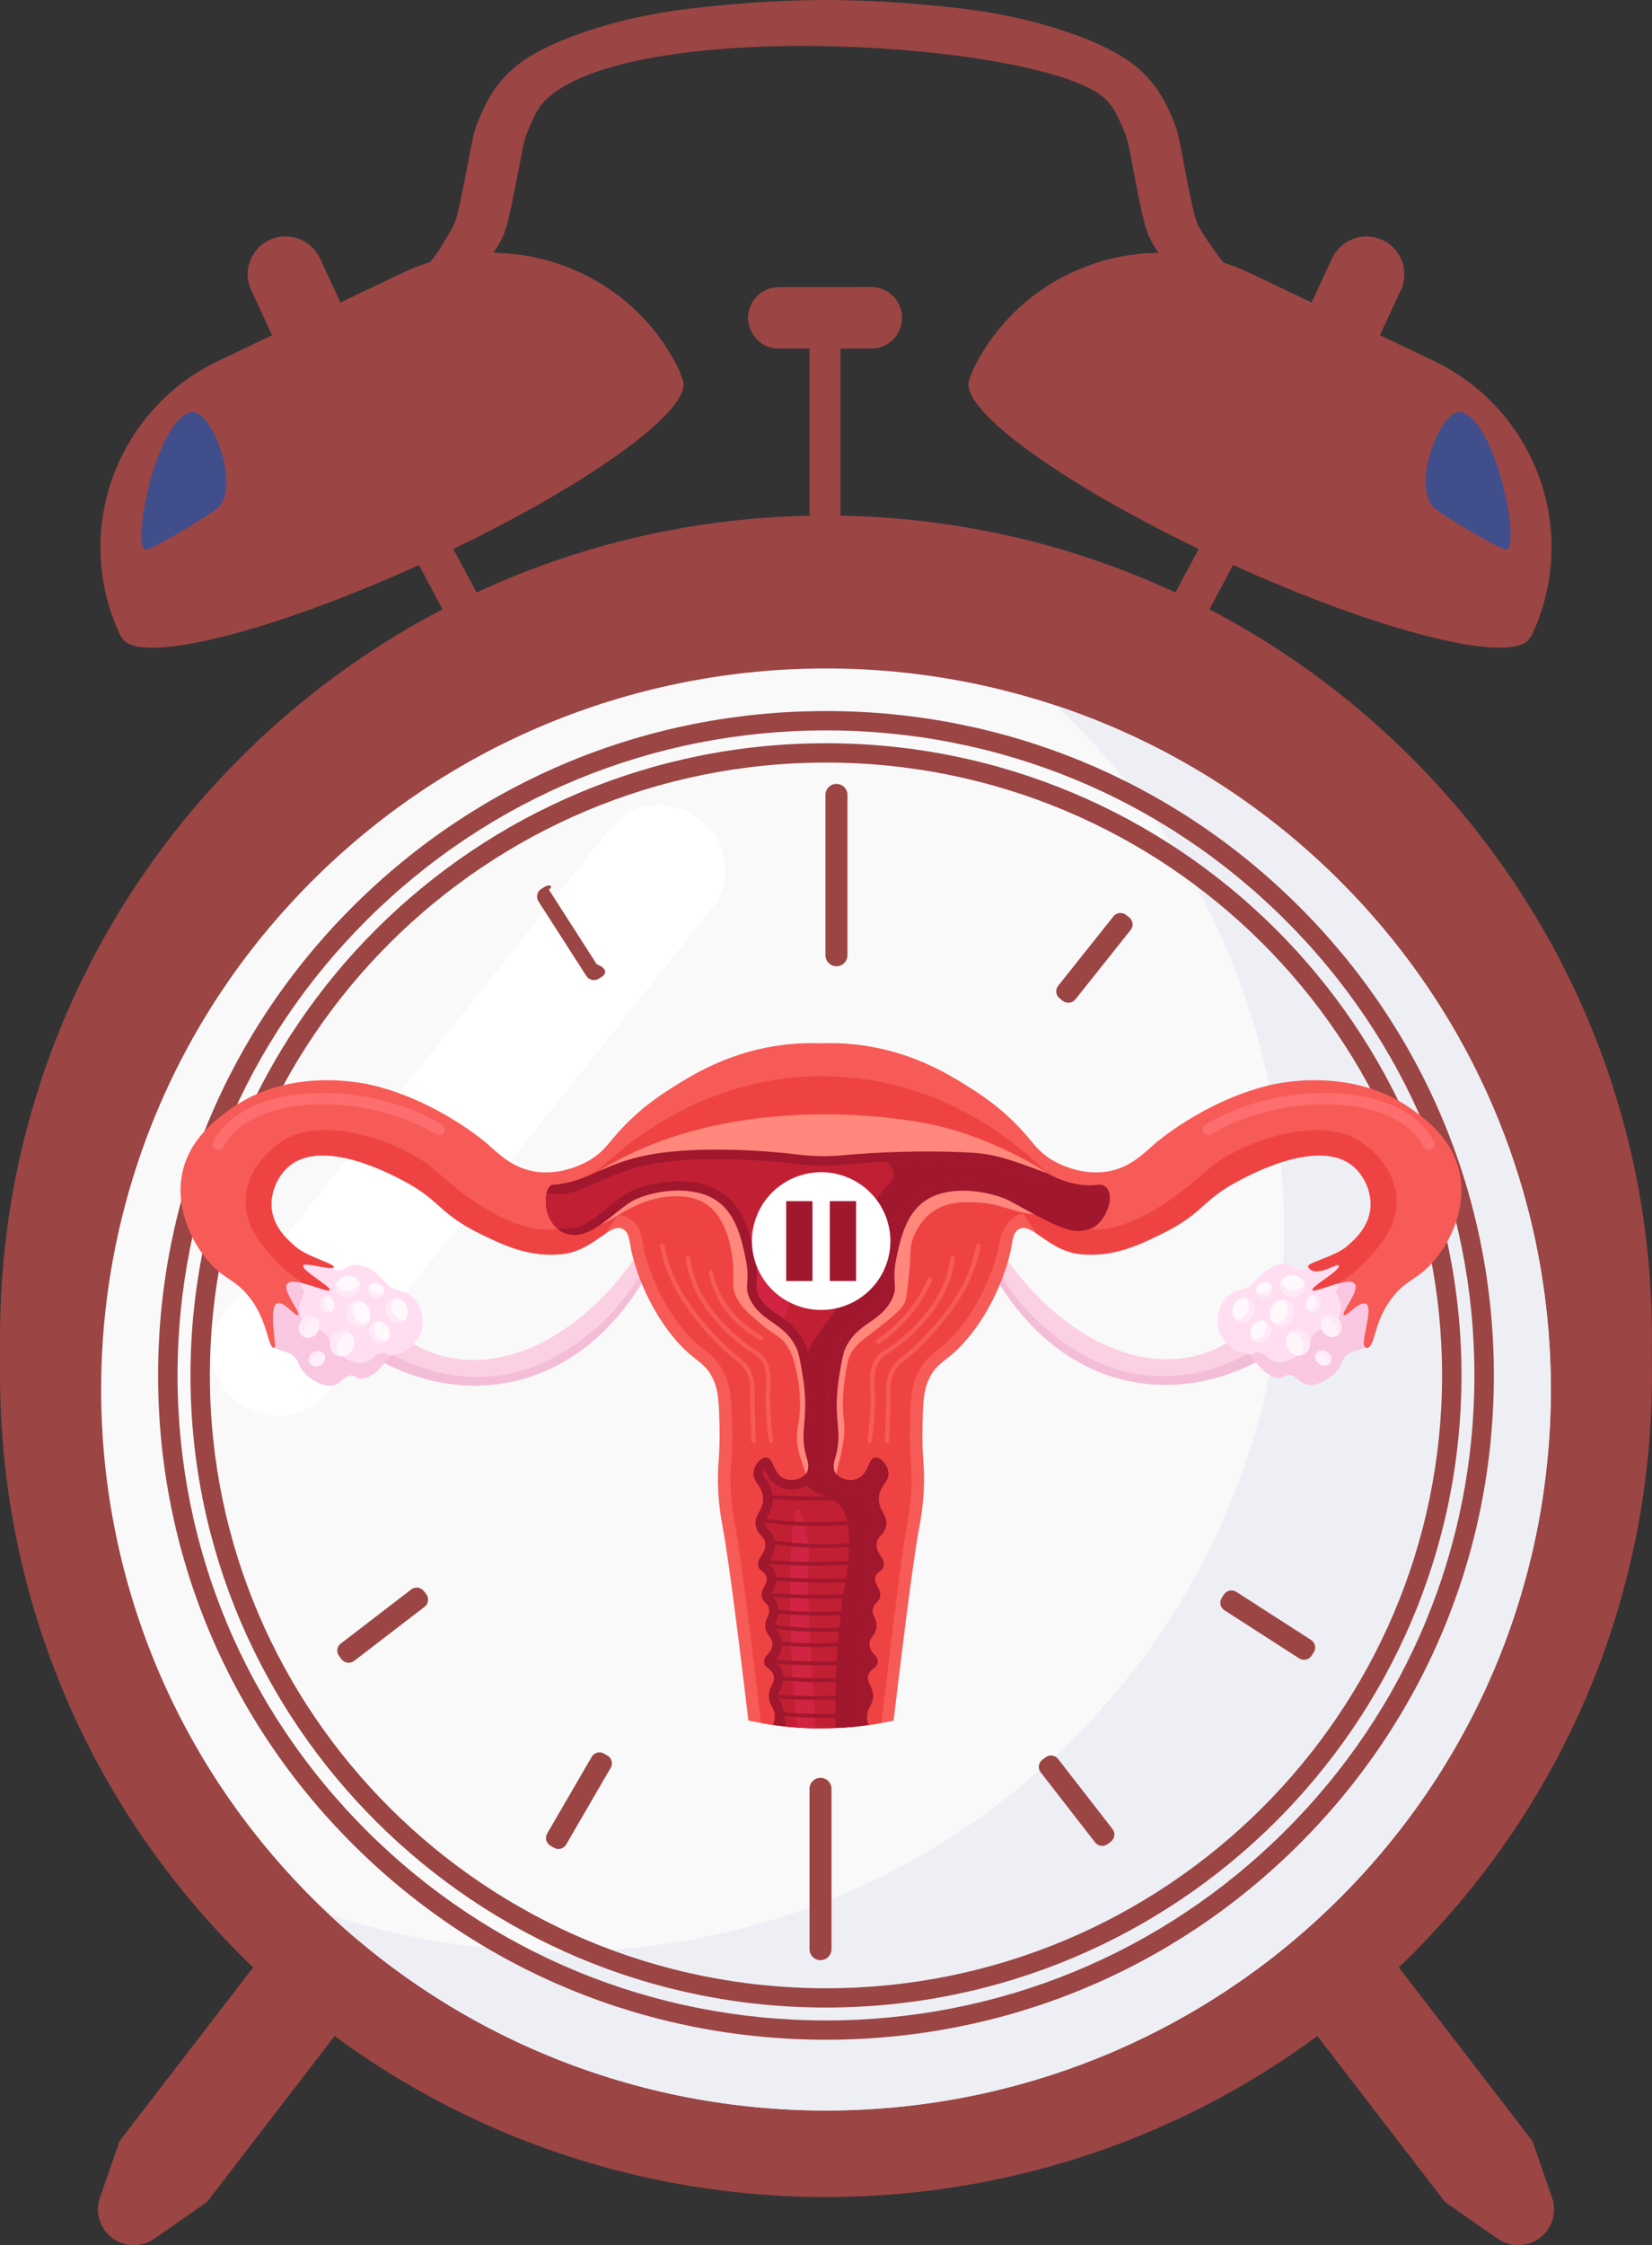 <svg width="81" height="110" viewBox="0 0 81 110" fill="none" xmlns="http://www.w3.org/2000/svg">
<rect x="0" y="0" width="81" height="110" fill="#333333" stroke="none"/>
<g clip-path="url(#clip0_815_687)">
<path d="M58.838 11.212C58.658 10.907 58.574 10.676 58.261 9.11C58.144 8.529 58.06 8.081 57.992 7.722C57.794 6.681 57.727 6.331 57.456 5.719C57.191 5.121 56.86 4.376 56.09 3.608C55.589 3.109 54.644 2.35 52.246 1.54C49.43 0.589 46.926 0.37 44.914 0.195C43.484 0.071 42.025 0.006 40.576 0C40.548 0 40.521 0 40.493 0C40.465 0 40.439 0 40.411 0C38.961 0.006 37.503 0.071 36.072 0.197C34.06 0.372 31.556 0.589 28.74 1.541C26.342 2.351 25.398 3.109 24.898 3.609C24.128 4.376 23.797 5.121 23.532 5.721C23.261 6.332 23.194 6.682 22.996 7.723C22.928 8.083 22.842 8.53 22.727 9.111C22.412 10.677 22.328 10.908 22.15 11.213C21.859 11.709 21.299 12.744 20.762 13.151L22.682 13.918C23.439 13.345 24.034 12.694 24.452 11.983C24.77 11.441 24.884 11.055 25.217 9.396C25.335 8.808 25.421 8.357 25.49 7.994C25.677 7.008 25.722 6.774 25.921 6.323C26.16 5.784 26.348 5.237 26.905 4.759C31.508 0.798 50.932 2.096 54.09 4.759C54.651 5.233 54.834 5.786 55.073 6.323C55.272 6.772 55.316 7.006 55.505 7.994C55.573 8.357 55.659 8.809 55.777 9.396C56.109 11.055 56.224 11.443 56.542 11.983C56.958 12.693 57.554 13.343 58.313 13.918L60.569 13.456C60.03 13.049 59.134 11.709 58.842 11.213L58.838 11.212Z" fill="#9B4545"/>
<path d="M64.994 17.752C65.925 18.179 67.028 17.776 67.46 16.852L68.688 14.211C69.118 13.286 68.712 12.189 67.781 11.76C66.85 11.333 65.747 11.735 65.315 12.662L64.087 15.303C63.657 16.227 64.062 17.324 64.993 17.753L64.994 17.752Z" fill="#9B4545"/>
<path d="M64.089 15.303L65.317 12.662C65.747 11.737 66.85 11.333 67.782 11.76C67.986 11.855 68.165 11.98 68.315 12.129C67.561 12.068 66.814 12.473 66.479 13.194L65.251 15.836C64.915 16.557 65.089 17.385 65.624 17.916C65.412 17.899 65.2 17.845 64.996 17.752C64.066 17.324 63.659 16.227 64.091 15.301L64.089 15.303Z" fill="#9B4545"/>
<path d="M47.544 18.581L75.071 31.194C77.505 26.149 75.364 20.097 70.288 17.677L61.298 13.391C56.223 10.972 50.134 13.1 47.7 18.145L47.544 18.581Z" fill="#9B4545"/>
<path d="M47.699 18.145C50.133 13.1 56.221 10.972 61.297 13.391L66.087 15.675C61.654 14.832 57.035 17.011 54.99 21.248L54.834 21.683L75.161 30.997C75.132 31.062 75.1 31.129 75.069 31.194L47.543 18.581L47.699 18.145Z" fill="#9B4545"/>
<path d="M47.544 18.58C46.874 20.019 52.484 24.014 60.075 27.503C67.666 30.991 74.36 32.652 75.03 31.213C75.7 29.773 70.09 25.779 62.5 22.29C54.909 18.802 48.215 17.141 47.544 18.58Z" fill="#9B4545"/>
<path d="M47.544 18.58C46.874 20.019 52.484 24.014 60.075 27.503C67.666 30.991 74.36 32.652 75.03 31.213C75.7 29.773 70.09 25.779 62.5 22.29C54.909 18.802 48.215 17.141 47.544 18.58Z" fill="#9B4545"/>
<path d="M47.544 18.58C48.214 17.141 54.909 18.802 62.499 22.29C69.959 25.72 75.507 29.637 75.058 31.137C73.817 29.507 69.708 26.86 64.539 24.485C57.963 21.463 52.161 20.024 51.58 21.271C51.256 21.966 52.627 23.351 55.044 24.965C50.167 22.256 47.033 19.677 47.544 18.58Z" fill="#9B4545"/>
<path d="M57.582 31.106C58.035 31.344 58.596 31.174 58.838 30.723L62.586 23.706C62.825 23.255 62.654 22.698 62.201 22.457C61.747 22.219 61.186 22.389 60.945 22.84L57.197 29.857C56.957 30.308 57.128 30.866 57.582 31.106Z" fill="#9B4545"/>
<path d="M57.196 29.859L60.944 22.842C61.184 22.391 61.747 22.221 62.2 22.459C62.537 22.637 62.718 22.99 62.69 23.347C62.281 23.238 61.837 23.418 61.63 23.805L57.882 30.822C57.82 30.938 57.787 31.061 57.776 31.183C57.709 31.166 57.644 31.141 57.58 31.107C57.126 30.869 56.955 30.309 57.195 29.859H57.196Z" fill="#9B4545"/>
<path d="M71.667 20.201C73.362 20.682 74.526 26.631 73.888 26.925C73.666 27.027 70.595 25.15 70.325 24.896C69.149 23.788 70.676 19.919 71.667 20.201Z" fill="#404F8B"/>
<path d="M67.033 15.284C67.242 15.394 67.503 15.315 67.615 15.107L68.247 13.926C68.357 13.718 68.278 13.458 68.069 13.346C67.86 13.236 67.598 13.315 67.486 13.523L66.855 14.705C66.744 14.912 66.824 15.172 67.033 15.284Z" fill="#9B4545"/>
<path d="M75.508 109.641C76.11 109.184 76.348 108.395 76.102 107.684L75.141 104.91L65.133 91.908L60.985 95.063L70.854 107.886L73.43 109.684C74.058 110.122 74.899 110.105 75.508 109.642V109.641Z" fill="#9B4545"/>
<path d="M65.132 91.908L65.891 92.893L63.576 94.652L73.445 107.475L75.915 109.201C75.808 109.367 75.671 109.518 75.507 109.642C74.898 110.105 74.056 110.122 73.428 109.684L70.852 107.886L60.983 95.063L65.132 91.908Z" fill="#9B4545"/>
<path d="M66.607 97.348L71.981 104.092C72.252 104.431 72.752 104.49 73.095 104.221C73.436 103.951 73.495 103.454 73.224 103.113L67.851 96.369C67.58 96.029 67.08 95.971 66.737 96.24C66.395 96.51 66.336 97.007 66.607 97.348Z" fill="#9B4545"/>
<path d="M41.211 15.715H39.692V26.234H41.211V15.715Z" fill="#9B4545"/>
<path d="M5.491 109.641C4.89 109.184 4.651 108.395 4.898 107.684L5.859 104.91L15.867 91.908L20.015 95.063L10.146 107.886L7.57 109.684C6.942 110.122 6.101 110.105 5.491 109.642V109.641Z" fill="#9B4545"/>
<path d="M15.867 91.908L15.108 92.893L17.422 94.652L7.553 107.475L5.083 109.201C5.191 109.367 5.328 109.518 5.491 109.642C6.101 110.105 6.942 110.122 7.57 109.684L10.146 107.886L20.015 95.063L15.867 91.908Z" fill="#9B4545"/>
<path d="M14.446 97.281L8.965 104.16C8.724 104.462 8.278 104.515 7.972 104.275L7.837 104.168C7.533 103.928 7.48 103.485 7.722 103.181L13.202 96.302C13.444 96 13.889 95.947 14.195 96.187L14.33 96.294C14.634 96.534 14.687 96.977 14.446 97.281Z" fill="#9B4545"/>
<path d="M16.006 17.752C15.075 18.179 13.972 17.776 13.54 16.852L12.312 14.211C11.882 13.286 12.287 12.189 13.219 11.76C14.15 11.333 15.253 11.735 15.685 12.662L16.913 15.303C17.343 16.227 16.938 17.324 16.007 17.753L16.006 17.752Z" fill="#9B4545"/>
<path d="M16.911 15.303L15.683 12.662C15.253 11.737 14.149 11.333 13.217 11.76C13.013 11.855 12.834 11.98 12.685 12.129C13.439 12.068 14.185 12.473 14.52 13.194L15.748 15.836C16.085 16.557 15.91 17.385 15.376 17.916C15.588 17.899 15.8 17.845 16.004 17.752C16.934 17.324 17.341 16.227 16.909 15.301L16.911 15.303Z" fill="#9B4545"/>
<path d="M33.456 18.581L5.929 31.194C3.495 26.149 5.636 20.097 10.712 17.677L19.702 13.391C24.777 10.972 30.866 13.1 33.3 18.145L33.456 18.581Z" fill="#9B4545"/>
<path d="M33.3 18.145C30.866 13.1 24.777 10.972 19.702 13.391L14.912 15.675C19.345 14.832 23.964 17.011 26.008 21.248L26.164 21.683L5.837 30.997C5.867 31.062 5.898 31.129 5.929 31.194L33.456 18.581L33.3 18.145Z" fill="#9B4545"/>
<path d="M20.925 27.506C28.515 24.018 34.125 20.024 33.456 18.584C32.786 17.145 26.09 18.805 18.5 22.293C10.91 25.78 5.3 29.775 5.969 31.215C6.639 32.654 13.335 30.994 20.925 27.506Z" fill="#9B4545"/>
<path d="M20.925 27.506C28.515 24.018 34.125 20.024 33.456 18.584C32.786 17.145 26.09 18.805 18.5 22.293C10.91 25.78 5.3 29.775 5.969 31.215C6.639 32.654 13.335 30.994 20.925 27.506Z" fill="#9B4545"/>
<path d="M33.456 18.58C32.786 17.141 26.091 18.802 18.5 22.29C11.041 25.72 5.493 29.637 5.942 31.137C7.182 29.507 11.292 26.86 16.461 24.485C23.037 21.463 28.838 20.024 29.42 21.271C29.744 21.966 28.372 23.351 25.955 24.965C30.833 22.256 33.967 19.677 33.456 18.58Z" fill="#9B4545"/>
<path d="M23.418 31.106C22.965 31.344 22.404 31.174 22.162 30.723L18.415 23.706C18.175 23.255 18.346 22.698 18.799 22.457C19.253 22.219 19.814 22.389 20.055 22.84L23.803 29.857C24.043 30.308 23.872 30.866 23.418 31.106Z" fill="#9B4545"/>
<path d="M23.803 29.859L20.056 22.842C19.816 22.391 19.253 22.221 18.8 22.459C18.463 22.637 18.282 22.99 18.311 23.347C18.719 23.238 19.163 23.418 19.37 23.805L23.118 30.822C23.18 30.938 23.215 31.061 23.224 31.183C23.291 31.166 23.356 31.141 23.42 31.107C23.874 30.869 24.045 30.309 23.805 29.859H23.803Z" fill="#9B4545"/>
<path d="M40.499 105.776C62.866 105.776 80.999 87.752 80.999 65.519C80.999 43.285 62.866 25.261 40.499 25.261C18.132 25.261 0 43.285 0 65.519C0 87.752 18.132 105.776 40.499 105.776Z" fill="#9B4545"/>
<path d="M69.137 95.858C84.953 80.137 84.953 54.647 69.137 38.926C53.321 23.204 27.678 23.204 11.862 38.926C-3.954 54.647 -3.954 80.137 11.862 95.858C27.678 111.58 53.321 111.58 69.137 95.858Z" fill="#9B4545"/>
<path d="M66.501 93.238C80.861 78.964 80.861 55.82 66.501 41.546C52.141 27.271 28.858 27.271 14.498 41.546C0.138 55.82 0.138 78.964 14.498 93.238C28.858 107.513 52.141 107.513 66.501 93.238Z" fill="#9B4545"/>
<path d="M65.63 93.062C79.51 79.265 79.51 56.896 65.63 43.1C51.751 29.303 29.248 29.303 15.368 43.1C1.489 56.896 1.489 79.265 15.368 93.062C29.248 106.858 51.751 106.858 65.63 93.062Z" fill="#F9F9F9"/>
<path d="M51.778 34.569C58.66 41.012 62.956 50.152 62.956 60.291C62.956 79.802 47.044 95.619 27.415 95.619C23.473 95.619 19.68 94.981 16.136 93.802C22.499 99.758 31.07 103.409 40.499 103.409C60.128 103.409 76.04 87.592 76.04 68.081C76.04 52.488 65.878 39.257 51.778 34.569Z" fill="#EDEFF4"/>
<path d="M40.499 99.941C31.752 99.941 23.529 96.555 17.344 90.407C11.159 84.259 7.752 76.084 7.752 67.39C7.752 58.695 11.159 50.521 17.344 44.373C23.529 38.225 31.752 34.839 40.499 34.839C49.246 34.839 57.469 38.225 63.654 44.373C69.839 50.521 73.246 58.695 73.246 67.39C73.246 76.084 69.839 84.259 63.654 90.407C57.469 96.555 49.246 99.941 40.499 99.941ZM40.499 35.787C32.006 35.787 24.023 39.074 18.017 45.044C12.011 51.014 8.705 58.949 8.705 67.391C8.705 75.834 12.011 83.769 18.017 89.739C24.023 95.709 32.006 98.996 40.499 98.996C48.992 98.996 56.975 95.709 62.981 89.739C68.987 83.769 72.293 75.834 72.293 67.391C72.293 58.949 68.987 51.014 62.981 45.044C56.975 39.074 48.992 35.787 40.499 35.787ZM40.499 98.364C23.317 98.364 9.339 84.469 9.339 67.39C9.339 50.31 23.317 36.416 40.499 36.416C57.681 36.416 71.659 50.31 71.659 67.39C71.659 84.469 57.681 98.364 40.499 98.364ZM40.499 37.364C23.842 37.364 10.291 50.834 10.291 67.391C10.291 83.949 23.842 97.419 40.499 97.419C57.156 97.419 70.707 83.949 70.707 67.391C70.707 50.834 57.156 37.364 40.499 37.364Z" fill="#9B4545"/>
<path d="M42.711 17.078H38.193C37.356 17.078 36.678 16.404 36.678 15.572C36.678 14.74 37.356 14.066 38.193 14.066H42.711C43.547 14.066 44.225 14.74 44.225 15.572C44.225 16.404 43.547 17.078 42.711 17.078Z" fill="#9B4545"/>
<path d="M42.711 14.066H42.02C42.295 14.339 42.465 14.716 42.465 15.132C42.465 15.964 41.787 16.638 40.95 16.638H37.123C37.397 16.91 37.776 17.078 38.193 17.078H42.711C43.547 17.078 44.225 16.404 44.225 15.572C44.225 14.74 43.547 14.066 42.711 14.066Z" fill="#9B4545"/>
<path d="M9.331 20.201C7.636 20.682 6.472 26.631 7.111 26.925C7.332 27.027 10.403 25.15 10.673 24.896C11.85 23.788 10.322 19.919 9.331 20.201Z" fill="#404F8B"/>
<path d="M11.608 68.668C10.24 67.591 9.967 65.649 11 64.351L29.96 40.548C30.994 39.251 32.959 39.069 34.327 40.146C35.695 41.222 35.968 43.165 34.934 44.463L15.974 68.265C14.941 69.563 12.976 69.744 11.608 68.668Z" fill="white"/>
<path d="M13.967 15.284C13.759 15.394 13.497 15.315 13.385 15.107L12.754 13.926C12.643 13.718 12.722 13.458 12.931 13.346C13.14 13.236 13.402 13.315 13.514 13.523L14.145 14.705C14.256 14.912 14.176 15.172 13.967 15.284Z" fill="#9B4545"/>
<path d="M41.013 47.344C40.717 47.344 40.474 47.102 40.474 46.808V38.945C40.474 38.651 40.717 38.409 41.013 38.409C41.309 38.409 41.553 38.651 41.553 38.945V46.808C41.553 47.102 41.309 47.344 41.013 47.344Z" fill="#9B4545"/>
<path d="M29.523 47.849L29.357 47.954C29.153 48.084 28.879 48.024 28.75 47.821L26.401 44.164C26.27 43.961 26.331 43.688 26.535 43.56L26.7 43.454C26.904 43.324 27.179 43.385 26.911 43.588L29.259 47.245C29.787 47.448 29.727 47.72 29.523 47.849Z" fill="#9B4545"/>
<path d="M51.883 48.301L54.593 44.9C54.744 44.711 55.022 44.678 55.213 44.828L55.367 44.95C55.557 45.1 55.59 45.376 55.438 45.565L52.728 48.967C52.578 49.156 52.3 49.188 52.109 49.038L51.955 48.917C51.764 48.767 51.732 48.491 51.883 48.301Z" fill="#9B4545"/>
<path d="M59.956 56.67L63.811 54.635C64.026 54.522 64.294 54.604 64.408 54.817L64.5 54.989C64.614 55.203 64.532 55.469 64.317 55.582L60.462 57.617C60.247 57.73 59.98 57.649 59.866 57.435L59.774 57.263C59.66 57.05 59.742 56.784 59.956 56.67Z" fill="#5E5699"/>
<path d="M17.362 54.481L17.453 54.308C17.565 54.094 17.832 54.01 18.047 54.122L21.919 56.126C22.134 56.237 22.218 56.503 22.106 56.717L22.015 56.89C21.903 57.105 21.636 57.188 21.421 57.077L17.549 55.072C17.334 54.961 17.25 54.696 17.362 54.481Z" fill="#5E5699"/>
<path d="M20.162 77.879L16.708 80.531C16.515 80.679 16.48 80.954 16.628 81.146L16.747 81.299C16.896 81.491 17.173 81.526 17.366 81.378L20.821 78.726C21.013 78.578 21.049 78.303 20.9 78.111L20.781 77.958C20.632 77.766 20.355 77.731 20.162 77.879Z" fill="#9B4545"/>
<path d="M29.012 86.08L26.829 89.838C26.708 90.048 26.78 90.316 26.991 90.437L27.16 90.534C27.37 90.655 27.64 90.583 27.762 90.373L29.944 86.616C30.066 86.406 29.994 86.138 29.783 86.017L29.614 85.92C29.403 85.799 29.134 85.871 29.012 86.08Z" fill="#9B4545"/>
<path d="M51.106 86.224L51.262 86.105C51.454 85.957 51.732 85.993 51.88 86.184L54.548 89.618C54.697 89.809 54.661 90.085 54.469 90.233L54.313 90.352C54.121 90.5 53.843 90.464 53.695 90.273L51.027 86.839C50.878 86.648 50.914 86.372 51.106 86.224Z" fill="#9B4545"/>
<path d="M59.904 78.291L60.011 78.127C60.143 77.924 60.417 77.866 60.621 77.997L64.285 80.355C64.489 80.486 64.547 80.758 64.415 80.961L64.309 81.125C64.177 81.328 63.903 81.386 63.699 81.255L60.035 78.897C59.831 78.766 59.772 78.494 59.904 78.291Z" fill="#9B4545"/>
<path d="M40.231 96.042C39.935 96.042 39.692 95.8 39.692 95.506V87.643C39.692 87.349 39.935 87.107 40.231 87.107C40.527 87.107 40.77 87.349 40.77 87.643V95.506C40.77 95.8 40.527 96.042 40.231 96.042Z" fill="#9B4545"/>
<path d="M49.087 61.296C51.592 65.063 55.235 67.151 58.432 66.473C59.115 66.327 60.039 66 61.035 65.213L62.403 66.27C61.657 66.747 58.649 68.542 54.943 67.571C50.027 66.281 48.082 61.222 47.869 60.636L49.089 61.296H49.087Z" fill="#FCD0E3"/>
<path d="M51.598 65.361C52.391 65.982 54.052 67.247 56.496 67.412C58.434 67.543 59.916 66.917 60.469 66.677C61.016 66.439 61.495 66.166 61.906 65.887L62.402 66.27C61.655 66.747 58.648 68.542 54.942 67.571C50.026 66.281 48.081 61.222 47.867 60.636L48.289 60.865C48.813 62.187 49.789 63.943 51.598 65.361Z" fill="#F4BDD7"/>
<path d="M60.514 66.132C60.275 65.948 59.883 65.646 59.749 65.141C59.569 64.464 59.899 63.604 60.447 63.322C60.728 63.178 60.999 63.218 61.411 62.916C61.566 62.802 61.987 62.134 62.729 61.953C63.306 61.812 63.5 62.263 63.88 62.21C64.071 62.184 64.083 62.091 64.353 61.976C64.449 61.934 64.906 61.739 65.347 61.864C65.662 61.954 65.635 62.112 66.252 62.484C66.547 62.662 66.545 62.62 66.686 62.73C66.763 62.791 67.312 63.231 67.26 63.736C67.229 64.042 67.025 64.397 67.025 64.397C67.025 64.397 67.167 64.657 67.239 64.887C67.34 65.212 67.248 65.644 67.011 65.904C66.689 66.261 66.294 66.084 65.936 66.495C65.78 66.673 65.828 66.736 65.687 66.967C65.309 67.58 64.41 68.036 63.929 67.783C63.599 67.61 63.522 67.388 63.249 67.36C63.005 67.336 63.033 67.466 62.738 67.509C62.381 67.562 61.769 67.082 61.526 66.648C61.236 66.13 60.918 66.442 60.511 66.129L60.514 66.132Z" fill="#FFDEF2"/>
<path d="M61.719 66.256C61.993 66.282 62.069 66.505 62.398 66.679C62.88 66.931 63.779 66.476 64.156 65.862C64.298 65.632 64.25 65.568 64.405 65.39C64.764 64.98 65.16 65.156 65.481 64.8C65.716 64.54 65.809 64.106 65.708 63.782C65.636 63.553 65.495 63.293 65.495 63.293C65.495 63.293 65.697 62.938 65.73 62.631C65.76 62.348 65.599 62.084 65.439 61.897C65.665 61.992 65.702 62.154 66.254 62.486C66.548 62.664 66.547 62.622 66.687 62.732C66.765 62.792 67.313 63.232 67.262 63.737C67.231 64.044 67.195 64.427 67.195 64.427C67.195 64.427 67.17 64.659 67.242 64.89C67.343 65.215 67.251 65.647 67.014 65.907C66.692 66.264 66.297 66.087 65.939 66.498C65.783 66.676 65.831 66.739 65.689 66.97C65.312 67.583 64.413 68.039 63.932 67.786C63.601 67.613 63.525 67.391 63.252 67.363C63.008 67.339 63.036 67.469 62.741 67.512C62.384 67.565 61.772 67.085 61.529 66.651C61.452 66.515 61.374 66.437 61.294 66.389C61.499 66.336 61.502 66.236 61.72 66.257L61.719 66.256Z" fill="#F9C7E1"/>
<path d="M62.877 62.328C62.877 62.328 62.894 62.323 62.927 62.318C62.896 62.325 62.877 62.329 62.877 62.328Z" fill="#1883AD"/>
<path d="M62.877 62.328C62.877 62.328 62.894 62.323 62.927 62.318C62.896 62.325 62.877 62.329 62.877 62.328Z" fill="#1883AD"/>
<path d="M62.877 62.328C62.877 62.328 62.894 62.323 62.927 62.318C62.896 62.325 62.877 62.329 62.877 62.328Z" fill="#1883AD"/>
<path d="M62.757 62.941C62.725 63.232 62.975 63.496 63.311 63.531C63.648 63.567 63.946 63.359 63.977 63.068C64.008 62.777 63.758 62.514 63.422 62.478C63.085 62.442 62.788 62.65 62.757 62.941Z" fill="#FFF8FC"/>
<path d="M62.757 62.941C62.763 62.887 62.777 62.836 62.8 62.789C62.855 63.012 63.07 63.194 63.344 63.221C63.618 63.249 63.868 63.118 63.966 62.91C63.978 62.961 63.982 63.014 63.977 63.068C63.946 63.359 63.648 63.567 63.312 63.531C62.975 63.495 62.727 63.232 62.757 62.941Z" fill="#FFE9F7"/>
<path d="M60.725 64.743C60.994 64.859 61.323 64.701 61.457 64.392C61.591 64.083 61.48 63.739 61.209 63.623C60.94 63.506 60.611 63.664 60.477 63.973C60.343 64.282 60.453 64.626 60.725 64.743Z" fill="#FFF8FC"/>
<path d="M60.725 64.743C60.675 64.721 60.63 64.691 60.592 64.656C60.823 64.671 61.061 64.521 61.17 64.269C61.279 64.016 61.227 63.742 61.057 63.585C61.11 63.589 61.161 63.601 61.211 63.623C61.48 63.739 61.591 64.083 61.459 64.392C61.326 64.702 60.998 64.859 60.726 64.743H60.725Z" fill="#FFE9F7"/>
<path d="M61.594 63.321C61.657 63.51 61.884 63.605 62.102 63.534C62.321 63.463 62.448 63.252 62.386 63.063C62.324 62.874 62.096 62.778 61.878 62.85C61.66 62.921 61.532 63.132 61.594 63.321Z" fill="#FFF8FC"/>
<path d="M61.594 63.321C61.584 63.285 61.577 63.249 61.579 63.215C61.674 63.339 61.859 63.392 62.037 63.333C62.215 63.276 62.333 63.124 62.336 62.967C62.358 62.995 62.375 63.028 62.386 63.062C62.448 63.251 62.322 63.461 62.102 63.533C61.884 63.604 61.657 63.508 61.594 63.319V63.321Z" fill="#FFE9F7"/>
<path d="M64.284 64.281C64.477 64.332 64.681 64.194 64.741 63.973C64.8 63.751 64.691 63.531 64.498 63.48C64.304 63.429 64.1 63.567 64.041 63.788C63.982 64.01 64.091 64.23 64.284 64.281Z" fill="#FFF5FB"/>
<path d="M64.284 64.281C64.248 64.272 64.215 64.256 64.186 64.236C64.341 64.224 64.486 64.098 64.535 63.918C64.583 63.739 64.519 63.559 64.39 63.471C64.425 63.468 64.461 63.471 64.497 63.48C64.69 63.531 64.799 63.751 64.74 63.973C64.681 64.194 64.477 64.332 64.284 64.281Z" fill="#FFE9F7"/>
<path d="M65.235 66.758C65.342 66.591 65.274 66.355 65.08 66.231C64.887 66.107 64.642 66.143 64.533 66.31C64.424 66.477 64.495 66.713 64.688 66.837C64.881 66.961 65.126 66.925 65.235 66.758Z" fill="#FFF0FA"/>
<path d="M65.234 66.758C65.214 66.789 65.189 66.815 65.161 66.837C65.197 66.685 65.122 66.51 64.965 66.409C64.808 66.309 64.616 66.313 64.491 66.409C64.499 66.375 64.513 66.341 64.533 66.31C64.641 66.143 64.885 66.107 65.08 66.231C65.273 66.355 65.344 66.591 65.234 66.758Z" fill="#FFE9F7"/>
<path d="M62.572 64.918C62.858 65.057 63.214 64.907 63.366 64.585C63.517 64.261 63.408 63.886 63.122 63.748C62.835 63.609 62.48 63.759 62.327 64.081C62.176 64.405 62.285 64.78 62.572 64.918Z" fill="#FFF8FC"/>
<path d="M62.571 64.918C62.518 64.891 62.472 64.859 62.431 64.819C62.679 64.848 62.938 64.701 63.061 64.437C63.184 64.174 63.134 63.877 62.956 63.7C63.012 63.706 63.069 63.722 63.121 63.748C63.408 63.888 63.519 64.262 63.366 64.585C63.215 64.908 62.858 65.057 62.571 64.918Z" fill="#FFE9F7"/>
<path d="M63.87 66.391C64.17 66.285 64.314 65.929 64.189 65.594C64.064 65.26 63.718 65.074 63.418 65.181C63.117 65.288 62.974 65.642 63.098 65.977C63.223 66.312 63.569 66.498 63.87 66.391Z" fill="#FFF5FB"/>
<path d="M63.869 66.391C63.813 66.411 63.757 66.42 63.699 66.42C63.894 66.267 63.971 65.979 63.868 65.706C63.765 65.433 63.517 65.26 63.266 65.263C63.31 65.227 63.361 65.199 63.416 65.181C63.717 65.076 64.062 65.261 64.187 65.594C64.312 65.929 64.17 66.285 63.868 66.391H63.869Z" fill="#FFE9F7"/>
<path d="M61.544 65.729C61.78 65.861 62.095 65.749 62.247 65.481C62.4 65.212 62.333 64.887 62.098 64.755C61.862 64.623 61.548 64.735 61.395 65.003C61.242 65.272 61.309 65.598 61.544 65.729Z" fill="#FFF8FC"/>
<path d="M61.544 65.729C61.501 65.704 61.463 65.674 61.431 65.638C61.639 65.675 61.872 65.56 61.996 65.34C62.121 65.121 62.099 64.863 61.959 64.705C62.006 64.713 62.052 64.73 62.096 64.753C62.331 64.885 62.398 65.21 62.246 65.48C62.093 65.749 61.778 65.861 61.543 65.728L61.544 65.729Z" fill="#FFE9F7"/>
<path d="M65.531 65.463C65.769 65.336 65.842 65.012 65.696 64.739C65.549 64.467 65.236 64.349 64.998 64.476C64.759 64.603 64.684 64.927 64.832 65.2C64.979 65.472 65.292 65.59 65.531 65.463Z" fill="#FFF0FA"/>
<path d="M65.531 65.463C65.487 65.486 65.44 65.501 65.392 65.509C65.535 65.353 65.562 65.097 65.442 64.874C65.322 64.653 65.093 64.532 64.882 64.564C64.915 64.529 64.953 64.499 64.998 64.475C65.236 64.347 65.548 64.465 65.696 64.738C65.842 65.01 65.769 65.334 65.531 65.461V65.463Z" fill="#FFE9F7"/>
<path d="M31.336 61.335C28.832 65.102 25.189 67.19 21.991 66.51C21.309 66.364 20.384 66.037 19.389 65.251L18.02 66.307C18.767 66.784 21.774 68.579 25.48 67.608C30.397 66.318 32.342 61.259 32.555 60.673L31.335 61.333L31.336 61.335Z" fill="#FCD0E3"/>
<path d="M28.826 65.399C28.033 66.02 26.372 67.286 23.928 67.45C21.989 67.582 20.508 66.956 19.954 66.716C19.407 66.477 18.929 66.205 18.517 65.926L18.022 66.309C18.768 66.786 21.776 68.581 25.482 67.61C30.398 66.319 32.343 61.26 32.556 60.675L32.134 60.904C31.61 62.225 30.635 63.982 28.826 65.399Z" fill="#F4BDD7"/>
<path d="M19.909 66.171C20.149 65.986 20.54 65.684 20.674 65.179C20.855 64.502 20.524 63.643 19.976 63.361C19.695 63.217 19.424 63.257 19.013 62.955C18.857 62.84 18.436 62.173 17.695 61.992C17.118 61.85 16.923 62.301 16.543 62.249C16.353 62.222 16.34 62.129 16.071 62.015C15.974 61.973 15.518 61.778 15.077 61.903C14.762 61.993 14.788 62.151 14.171 62.523C13.877 62.701 13.878 62.659 13.738 62.769C13.66 62.83 13.111 63.269 13.163 63.774C13.194 64.081 13.398 64.436 13.398 64.436C13.398 64.436 13.257 64.696 13.185 64.925C13.084 65.251 13.175 65.683 13.412 65.943C13.735 66.299 14.129 66.123 14.488 66.533C14.643 66.711 14.595 66.775 14.737 67.006C15.114 67.619 16.013 68.074 16.495 67.822C16.825 67.648 16.901 67.427 17.174 67.399C17.419 67.374 17.391 67.504 17.685 67.548C18.042 67.6 18.654 67.12 18.898 66.686C19.187 66.169 19.505 66.481 19.912 66.168L19.909 66.171Z" fill="#FFDEF2"/>
<path d="M18.704 66.295C18.43 66.321 18.354 66.544 18.025 66.718C17.544 66.97 16.644 66.515 16.267 65.901C16.125 65.67 16.174 65.607 16.018 65.429C15.659 65.018 15.264 65.195 14.943 64.838C14.707 64.578 14.614 64.145 14.715 63.821C14.787 63.592 14.929 63.331 14.929 63.331C14.929 63.331 14.726 62.977 14.693 62.67C14.664 62.386 14.824 62.123 14.985 61.936C14.759 62.03 14.721 62.193 14.17 62.524C13.875 62.702 13.877 62.661 13.736 62.771C13.659 62.831 13.11 63.271 13.162 63.776C13.193 64.083 13.397 64.437 13.397 64.437C13.397 64.437 13.255 64.698 13.183 64.927C13.082 65.252 13.174 65.684 13.411 65.945C13.733 66.301 14.128 66.124 14.486 66.535C14.642 66.713 14.594 66.776 14.735 67.007C15.113 67.621 16.012 68.076 16.493 67.823C16.824 67.65 16.9 67.428 17.173 67.401C17.417 67.376 17.389 67.506 17.684 67.549C18.041 67.602 18.653 67.122 18.896 66.688C18.973 66.552 19.05 66.474 19.131 66.426C18.926 66.374 18.923 66.273 18.704 66.295Z" fill="#F9C7E1"/>
<path d="M17.547 62.366C17.547 62.366 17.53 62.362 17.497 62.357C17.528 62.363 17.547 62.368 17.547 62.366Z" fill="#1883AD"/>
<path d="M17.547 62.366C17.547 62.366 17.53 62.362 17.497 62.357C17.528 62.363 17.547 62.368 17.547 62.366Z" fill="#1883AD"/>
<path d="M17.547 62.366C17.547 62.366 17.53 62.362 17.497 62.357C17.528 62.363 17.547 62.368 17.547 62.366Z" fill="#1883AD"/>
<path d="M17.668 62.98C17.699 63.271 17.45 63.534 17.113 63.57C16.777 63.605 16.479 63.398 16.448 63.107C16.417 62.816 16.666 62.552 17.003 62.517C17.339 62.481 17.637 62.688 17.668 62.98Z" fill="#FFF8FC"/>
<path d="M17.668 62.98C17.662 62.925 17.648 62.874 17.624 62.828C17.57 63.051 17.355 63.232 17.081 63.26C16.806 63.288 16.557 63.156 16.459 62.949C16.446 63 16.443 63.053 16.448 63.107C16.479 63.398 16.777 63.605 17.113 63.57C17.45 63.534 17.698 63.271 17.668 62.98Z" fill="#FFE9F7"/>
<path d="M19.701 64.783C19.431 64.899 19.102 64.741 18.968 64.433C18.834 64.123 18.945 63.779 19.216 63.663C19.485 63.547 19.814 63.705 19.948 64.013C20.082 64.323 19.972 64.667 19.701 64.783Z" fill="#FFF8FC"/>
<path d="M19.7 64.783C19.75 64.761 19.795 64.732 19.832 64.696C19.602 64.712 19.363 64.561 19.254 64.309C19.145 64.056 19.198 63.782 19.368 63.626C19.315 63.629 19.264 63.641 19.214 63.663C18.944 63.779 18.834 64.123 18.966 64.433C19.1 64.743 19.427 64.899 19.698 64.783H19.7Z" fill="#FFE9F7"/>
<path d="M18.829 63.359C18.767 63.548 18.54 63.644 18.321 63.573C18.103 63.502 17.975 63.291 18.038 63.102C18.1 62.913 18.328 62.817 18.546 62.888C18.764 62.959 18.892 63.17 18.829 63.359Z" fill="#FFF8FC"/>
<path d="M18.829 63.359C18.84 63.324 18.846 63.288 18.845 63.254C18.75 63.378 18.564 63.431 18.387 63.372C18.209 63.314 18.09 63.163 18.087 63.006C18.065 63.034 18.048 63.066 18.037 63.101C17.975 63.29 18.101 63.5 18.321 63.572C18.539 63.643 18.767 63.547 18.829 63.358V63.359Z" fill="#FFE9F7"/>
<path d="M16.14 64.32C15.947 64.371 15.742 64.233 15.683 64.011C15.624 63.79 15.733 63.57 15.926 63.519C16.119 63.468 16.324 63.606 16.383 63.827C16.442 64.049 16.333 64.269 16.14 64.32Z" fill="#FFF5FB"/>
<path d="M16.14 64.32C16.175 64.31 16.208 64.295 16.238 64.275C16.082 64.262 15.937 64.137 15.889 63.957C15.841 63.777 15.904 63.598 16.034 63.51C15.998 63.506 15.962 63.51 15.926 63.519C15.733 63.57 15.624 63.79 15.683 64.011C15.742 64.233 15.947 64.371 16.14 64.32Z" fill="#FFE9F7"/>
<path d="M15.191 66.796C15.083 66.629 15.152 66.394 15.345 66.27C15.538 66.146 15.783 66.181 15.892 66.349C15.999 66.516 15.931 66.752 15.737 66.876C15.544 66.999 15.3 66.964 15.191 66.796Z" fill="#FFF0FA"/>
<path d="M15.191 66.796C15.211 66.828 15.236 66.854 15.264 66.876C15.228 66.724 15.303 66.549 15.46 66.448C15.618 66.347 15.809 66.352 15.934 66.448C15.926 66.414 15.912 66.38 15.892 66.349C15.784 66.181 15.54 66.146 15.345 66.27C15.152 66.394 15.082 66.629 15.191 66.796Z" fill="#FFE9F7"/>
<path d="M17.81 64.976C18.107 64.861 18.243 64.498 18.113 64.166C17.983 63.833 17.636 63.657 17.339 63.772C17.041 63.887 16.905 64.25 17.035 64.582C17.165 64.915 17.512 65.091 17.81 64.976Z" fill="#FFF8FC"/>
<path d="M17.852 64.956C17.905 64.93 17.952 64.897 17.992 64.857C17.745 64.887 17.486 64.739 17.363 64.476C17.24 64.213 17.29 63.915 17.467 63.739C17.411 63.745 17.355 63.761 17.302 63.787C17.015 63.926 16.905 64.301 17.058 64.623C17.209 64.947 17.566 65.096 17.852 64.956Z" fill="#FFE9F7"/>
<path d="M16.554 66.429C16.253 66.324 16.11 65.968 16.234 65.633C16.359 65.299 16.705 65.113 17.006 65.22C17.307 65.325 17.45 65.681 17.325 66.016C17.201 66.35 16.855 66.536 16.554 66.429Z" fill="#FFF5FB"/>
<path d="M16.554 66.43C16.61 66.45 16.666 66.459 16.724 66.459C16.529 66.305 16.453 66.017 16.556 65.745C16.657 65.472 16.906 65.299 17.157 65.302C17.113 65.266 17.062 65.238 17.008 65.22C16.707 65.114 16.361 65.3 16.236 65.633C16.111 65.968 16.253 66.324 16.556 66.43H16.554Z" fill="#FFE9F7"/>
<path d="M18.879 65.768C18.644 65.9 18.329 65.788 18.176 65.52C18.023 65.251 18.09 64.925 18.326 64.794C18.561 64.662 18.876 64.773 19.029 65.041C19.181 65.311 19.114 65.636 18.879 65.768Z" fill="#FFF8FC"/>
<path d="M18.879 65.768C18.922 65.743 18.96 65.712 18.993 65.677C18.784 65.714 18.552 65.599 18.427 65.379C18.302 65.159 18.324 64.902 18.464 64.744C18.418 64.752 18.371 64.769 18.327 64.792C18.092 64.924 18.025 65.249 18.178 65.519C18.33 65.788 18.645 65.9 18.88 65.766L18.879 65.768Z" fill="#FFE9F7"/>
<path d="M14.893 65.501C14.654 65.374 14.579 65.051 14.727 64.778C14.874 64.505 15.187 64.388 15.426 64.515C15.664 64.642 15.739 64.966 15.591 65.238C15.444 65.511 15.131 65.629 14.893 65.501Z" fill="#FFF0FA"/>
<path d="M14.893 65.502C14.937 65.525 14.983 65.54 15.032 65.548C14.888 65.392 14.862 65.136 14.982 64.913C15.102 64.691 15.331 64.571 15.541 64.603C15.508 64.567 15.471 64.538 15.426 64.513C15.187 64.386 14.876 64.504 14.728 64.777C14.581 65.049 14.655 65.373 14.893 65.5V65.502Z" fill="#FFE9F7"/>
<path d="M71.584 57.546C71.252 55.797 69.844 54.792 69.199 54.332C66.267 52.242 62.652 53.071 62.194 53.184C59.002 53.968 56.651 56.015 56.651 56.015C56.053 56.536 55.418 57.2 54.342 57.392C52.888 57.653 51.638 56.874 51.493 56.781C50.929 56.418 50.72 56.079 50.262 55.557C49.173 54.316 48.058 53.599 47.261 53.108C46.372 52.561 44.608 51.502 42.102 51.195C41.337 51.102 40.697 51.1 40.254 51.119C39.813 51.102 39.171 51.102 38.406 51.195C35.902 51.502 34.138 52.561 33.248 53.108C32.45 53.599 31.334 54.316 30.247 55.557C29.787 56.081 29.578 56.418 29.016 56.781C28.871 56.874 27.621 57.653 26.167 57.392C25.09 57.2 24.456 56.536 23.858 56.015C23.858 56.015 21.508 53.968 18.315 53.184C17.855 53.071 14.241 52.242 11.31 54.332C10.665 54.792 9.256 55.795 8.924 57.546C8.602 59.248 9.424 60.983 10.387 61.984C11.137 62.763 11.6 62.71 12.312 63.667C13.161 64.811 13.143 66.134 13.467 66.039C13.584 66.005 13.141 64.083 13.577 63.867C13.906 63.705 14.491 64.54 14.621 64.433C14.762 64.317 13.828 63.237 14.082 62.902C14.377 62.514 16.075 63.376 16.161 63.209C16.242 63.046 14.678 62.228 14.776 61.985C14.841 61.821 15.636 61.95 16.358 62.1C15.779 61.914 15.08 61.6 14.467 61.067C14.095 60.743 13.38 60.119 13.312 59.154C13.258 58.371 13.641 57.546 14.237 57.087C15.905 55.802 19.114 57.501 19.779 57.852C21.636 58.835 21.489 59.442 23.551 60.455C24.701 61.019 25.949 61.612 27.554 61.449C29.1 61.293 29.921 59.857 30.555 60.226C30.839 60.39 30.853 60.746 30.95 61.26C30.95 61.26 31.412 63.702 33.201 65.737C34.11 66.77 34.584 66.705 34.99 67.632C35.238 68.194 35.252 68.772 35.279 69.927C35.314 71.447 35.142 71.832 35.221 73.141C35.272 73.984 35.391 74.583 35.452 74.92C35.651 76.022 36.013 78.577 36.694 84.302C37.658 84.51 38.766 84.661 39.994 84.68C41.406 84.702 42.69 84.545 43.815 84.305C44.496 78.577 44.856 76.022 45.057 74.92C45.118 74.583 45.236 73.984 45.288 73.141C45.367 71.834 45.194 71.448 45.23 69.927C45.257 68.772 45.271 68.194 45.518 67.632C45.927 66.705 46.399 66.772 47.307 65.737C49.096 63.703 49.559 61.26 49.559 61.26C49.656 60.746 49.67 60.39 49.953 60.226C50.588 59.858 51.409 61.294 52.955 61.449C54.56 61.612 55.808 61.019 56.958 60.455C59.021 59.443 58.873 58.836 60.729 57.852C61.395 57.501 64.603 55.802 66.272 57.087C66.867 57.546 67.251 58.371 67.196 59.154C67.129 60.119 66.414 60.743 66.041 61.067C65.429 61.6 63.93 61.891 64.151 62.1C64.686 62.605 65.586 61.838 65.652 62.002C65.75 62.247 64.265 63.048 64.347 63.209C64.432 63.378 66.13 62.515 66.426 62.902C66.68 63.237 65.747 64.317 65.887 64.433C66.018 64.54 66.649 63.719 66.978 63.881C67.414 64.097 66.517 66.138 67.042 66.041C67.439 65.966 67.347 64.812 68.197 63.669C68.907 62.712 69.372 62.764 70.121 61.985C71.084 60.985 71.907 59.25 71.584 57.547V57.546Z" fill="#F75B57"/>
<path d="M31.171 57.946C31.036 57.84 30.002 59.112 28.168 59.967C25.438 61.239 21.89 57.797 21.192 57.211C19.862 56.096 16.108 54.6 13.983 55.833C12.99 56.409 12.071 57.502 12.043 58.818C12.015 60.065 12.778 60.932 13.383 61.62C13.863 62.165 14.385 62.574 14.882 62.881C15.452 63.026 16.11 63.311 16.163 63.208C16.244 63.045 14.77 62.245 14.866 62.001C14.932 61.837 16.289 62.255 16.358 62.098C16.493 61.934 15.08 61.598 14.467 61.065C14.095 60.742 13.38 60.117 13.313 59.152C13.258 58.37 13.642 57.544 14.237 57.086C15.906 55.8 19.114 57.499 19.78 57.851C21.636 58.833 21.489 59.44 23.551 60.453C24.701 61.017 25.949 61.611 27.554 61.448C28.495 61.353 29.169 60.783 29.694 60.436C30.959 58.591 31.254 58.009 31.171 57.946Z" fill="#EF4343"/>
<path d="M40.362 84.678C40.276 84.678 39.867 84.674 39.781 84.672C38.861 84.658 38.224 84.59 37.316 84.42C36.761 79.771 36.298 76.118 36.059 74.808L36.044 74.727C35.983 74.397 35.882 73.844 35.837 73.101C35.798 72.452 35.823 72.048 35.854 71.581C35.882 71.149 35.913 70.658 35.896 69.912C35.868 68.716 35.852 68.057 35.556 67.385C35.258 66.708 34.903 66.429 34.528 66.133C34.286 65.943 34.012 65.726 33.666 65.334C32.016 63.458 31.561 61.17 31.556 61.147C31.542 61.07 31.528 60.995 31.517 60.926C31.441 60.483 31.355 59.979 30.867 59.697C30.704 59.603 30.524 59.555 30.334 59.555C29.886 59.555 29.136 60.354 28.64 60.422C26.968 60.655 26.102 58.083 27.375 58.02C28.698 57.955 29.677 57.025 29.853 56.869C36.321 51.131 45.123 51.438 51.16 57.298C51.328 57.462 52.425 58.232 53.739 58.062C55.013 57.896 54.32 60.123 53.212 60.308C52.579 60.413 51.872 60.117 51.422 59.804C51.012 59.519 50.154 59.251 49.645 59.699C49.223 60.071 49.072 60.484 48.995 60.927C48.983 60.997 48.97 61.071 48.956 61.149C48.95 61.178 48.493 63.463 46.846 65.336C46.502 65.728 46.228 65.945 45.984 66.135C45.609 66.431 45.254 66.711 44.956 67.387C44.66 68.061 44.644 68.719 44.616 69.913C44.599 70.661 44.63 71.151 44.658 71.583C44.688 72.051 44.714 72.454 44.675 73.103C44.63 73.846 44.529 74.397 44.468 74.727L44.453 74.809C44.214 76.12 43.772 79.771 43.217 84.421C42.227 84.606 41.362 84.681 40.364 84.681L40.362 84.678Z" fill="#EF4343"/>
<path d="M49.347 57.946C49.483 57.84 50.516 59.112 52.35 59.967C55.08 61.239 58.629 57.797 59.327 57.211C60.656 56.096 64.41 54.6 66.536 55.833C67.528 56.409 68.448 57.502 68.476 58.818C68.504 60.065 67.74 60.932 67.136 61.62C66.656 62.165 66.134 62.574 65.636 62.881C65.066 63.026 64.409 63.311 64.356 63.208C64.275 63.045 65.749 62.245 65.652 62.001C65.587 61.837 64.49 62.658 64.161 62.098C63.96 61.894 65.439 61.598 66.051 61.065C66.423 60.742 67.139 60.117 67.206 59.152C67.26 58.37 66.877 57.544 66.282 57.086C64.613 55.8 61.404 57.499 60.739 57.851C58.883 58.833 59.029 59.44 56.968 60.453C55.818 61.017 54.569 61.611 52.964 61.448C52.023 61.353 51.35 60.783 50.825 60.436C49.559 58.591 49.265 58.009 49.347 57.946Z" fill="#EF4343"/>
<path d="M29.064 57.742C30.09 57.323 28.721 57.781 29.32 57.406C35.505 53.531 43.822 54.592 46.281 55.236C49.204 56.001 52.31 57.804 52.3 58.54C52.294 59.059 51.604 59.533 50.705 59.498C49.944 59.467 49.087 59.005 48.172 58.938C47.423 58.884 46.519 58.818 45.738 59.367C45.101 59.815 44.836 60.469 44.752 60.715C44.588 61.194 44.69 61.355 44.566 62.492C44.484 63.262 44.442 63.647 44.351 63.839C44.174 64.216 43.603 64.657 42.472 65.523C42.192 65.739 41.874 65.975 41.671 66.411C41.629 66.502 41.57 66.648 41.486 67.145C41.416 67.565 41.344 67.995 41.331 68.646C41.314 69.495 41.42 69.541 41.394 70.176C41.384 70.395 41.355 70.791 41.148 71.615C40.9 72.601 40.47 74.309 40.1 74.28C39.859 74.26 39.946 73.524 39.362 71.769C39.239 71.4 39.12 71.086 39.084 70.606C39.045 70.063 39.156 69.908 39.207 69.258C39.229 68.991 39.271 68.24 39.084 67.359C38.953 66.745 38.86 66.307 38.529 65.858C38.18 65.384 37.979 65.457 37.174 64.755C36.639 64.289 36.307 63.999 36.095 63.53C35.855 62.997 35.988 62.712 35.941 61.999C35.919 61.674 35.802 59.871 34.709 59.059C33.99 58.526 33.1 58.604 32.798 58.63C30.672 58.816 29.942 60.222 28.27 60.314C26.677 60.402 26.923 58.616 29.061 57.741L29.064 57.742Z" fill="#FF877B"/>
<path d="M42.517 84.097C42.53 83.608 42.798 83.572 42.806 83.122C42.816 82.604 42.466 82.462 42.575 82.088C42.675 81.748 42.999 81.754 43.036 81.456C43.08 81.114 42.659 81.013 42.633 80.595C42.608 80.205 42.963 80.141 42.979 79.677C42.993 79.272 42.726 79.165 42.806 78.815C42.874 78.509 43.094 78.526 43.152 78.242C43.236 77.836 42.823 77.638 42.921 77.266C42.994 76.986 43.248 77.022 43.325 76.751C43.435 76.36 42.954 76.148 42.979 75.66C42.999 75.254 43.34 75.251 43.44 74.799C43.571 74.212 43.041 74.016 43.094 73.364C43.144 72.749 43.639 72.605 43.555 72.102C43.496 71.746 43.178 71.389 42.921 71.413C42.556 71.447 42.605 72.21 42.054 72.446C41.674 72.608 41.146 72.46 40.957 72.159C40.8 71.907 40.906 71.588 40.957 71.413C41.378 69.992 40.752 69.605 41.188 67.167C41.289 66.603 41.339 66.321 41.419 66.134C41.983 64.803 43.159 64.823 43.728 63.666C44.069 62.971 43.684 62.881 43.959 61.6C44.146 60.727 44.409 59.498 45.344 58.846C46.455 58.071 48.221 58.316 49.27 58.731C49.796 58.938 51.739 60.196 52.653 60.301C53.642 60.415 54.089 59.756 54.242 59.378C54.731 58.169 54.027 58.028 53.89 58.046C52.554 58.23 51.44 57.524 51.289 57.467C49.474 56.787 48.741 56.542 47.644 56.479C45.411 56.348 42.904 56.455 41.347 56.602C40.61 56.672 39.868 56.663 39.134 56.572C37.538 56.372 34.727 56.19 32.51 56.474C29.635 56.841 29.029 57.888 27.204 58.04C27.138 58.045 26.764 57.983 26.763 58.884C26.763 59.779 27.336 60.254 27.581 60.374C28.902 61.025 30.189 59.169 31.237 58.731C32.276 58.295 34.051 58.071 35.162 58.846C36.097 59.498 36.36 60.727 36.547 61.6C36.822 62.881 36.437 62.969 36.778 63.666C37.347 64.823 38.523 64.803 39.087 66.134C39.167 66.321 39.217 66.603 39.318 67.167C39.756 69.606 39.128 69.994 39.549 71.413C39.6 71.586 39.706 71.907 39.549 72.159C39.36 72.46 38.832 72.608 38.452 72.446C37.902 72.21 37.95 71.447 37.585 71.413C37.327 71.388 37.009 71.744 36.949 72.102C36.867 72.605 37.361 72.749 37.411 73.364C37.464 74.018 36.934 74.213 37.065 74.799C37.166 75.249 37.506 75.254 37.526 75.66C37.551 76.148 37.069 76.36 37.18 76.751C37.258 77.023 37.51 76.987 37.584 77.266C37.68 77.638 37.269 77.835 37.353 78.242C37.412 78.527 37.63 78.51 37.699 78.815C37.779 79.165 37.512 79.271 37.526 79.677C37.542 80.141 37.898 80.205 37.872 80.595C37.844 81.013 37.425 81.114 37.468 81.456C37.506 81.754 37.831 81.748 37.93 82.088C38.039 82.462 37.688 82.604 37.699 83.122C37.708 83.571 37.975 83.608 37.987 84.097C37.992 84.299 37.95 84.407 37.905 84.514C38.553 84.606 39.248 84.664 39.988 84.677C40.915 84.691 41.785 84.629 42.592 84.516C42.547 84.409 42.505 84.3 42.51 84.097H42.517Z" fill="#A0172E"/>
<path d="M39.871 84.674C39.358 84.666 39.054 84.647 38.539 84.59C38.539 84.579 38.455 84.097 38.455 84.085C38.445 83.726 38.331 83.518 38.249 83.366C38.191 83.262 38.168 83.219 38.166 83.111C38.163 82.97 38.204 82.888 38.266 82.762C38.353 82.585 38.484 82.321 38.378 81.958C38.288 81.648 38.088 81.49 37.97 81.396C37.968 81.396 37.967 81.393 37.965 81.391C37.978 81.377 37.99 81.362 38.001 81.348C38.126 81.202 38.314 80.982 38.338 80.623C38.361 80.267 38.202 80.045 38.098 79.9C38.02 79.791 37.995 79.752 37.992 79.661C37.989 79.579 38.007 79.534 38.054 79.432C38.124 79.278 38.228 79.048 38.154 78.715C38.09 78.428 37.939 78.281 37.848 78.191C37.836 78.179 37.819 78.162 37.809 78.152C37.809 78.152 37.809 78.151 37.809 78.149C37.803 78.117 37.816 78.083 37.884 77.959C37.982 77.781 38.129 77.511 38.035 77.15C37.957 76.851 37.763 76.709 37.658 76.633C37.652 76.628 37.644 76.623 37.638 76.617C37.655 76.58 37.694 76.52 37.721 76.478C37.836 76.296 38.01 76.021 37.992 75.637C37.973 75.262 37.784 75.059 37.66 74.926C37.579 74.837 37.541 74.797 37.52 74.7C37.492 74.571 37.523 74.503 37.629 74.309C37.749 74.086 37.912 73.781 37.876 73.329C37.842 72.912 37.663 72.647 37.53 72.455C37.412 72.283 37.398 72.249 37.41 72.178C37.423 72.105 37.459 72.032 37.499 71.975C37.504 71.986 37.509 71.995 37.513 72.004C37.633 72.271 37.817 72.675 38.274 72.87C38.436 72.94 38.614 72.974 38.802 72.974C39.28 72.974 39.729 72.749 39.946 72.404C40.206 71.987 40.069 71.529 40.004 71.307L39.997 71.285C39.821 70.689 39.854 70.313 39.899 69.789C39.952 69.179 40.017 68.421 39.779 67.088C39.672 66.491 39.619 66.191 39.519 65.957C39.171 65.136 38.623 64.752 38.138 64.414C37.75 64.143 37.417 63.909 37.199 63.466C37.078 63.223 37.086 63.128 37.105 62.873C37.125 62.588 37.153 62.199 37.005 61.507C36.81 60.599 36.517 59.228 35.433 58.472C34.873 58.082 34.127 57.877 33.273 57.877C32.525 57.877 31.719 58.035 31.062 58.311C30.661 58.478 30.272 58.791 29.859 59.121C29.312 59.559 28.72 60.061 28.202 60.153C27.796 60.225 27.419 60.227 27.295 60.167C27.289 60.164 26.765 59.666 26.767 58.887C26.767 58.684 26.786 58.526 26.805 58.464C26.828 58.464 27.316 58.508 27.339 58.508C28.001 58.508 28.598 58.24 29.292 57.93C30.096 57.571 31.096 57.123 32.573 56.934C33.314 56.839 34.177 56.791 35.137 56.791C36.405 56.791 37.88 56.881 39.081 57.032C39.51 57.086 39.949 57.112 40.385 57.112C40.72 57.112 41.06 57.096 41.395 57.064C42.413 56.968 43.96 56.853 45.554 56.853C46.405 56.853 47.175 56.887 47.843 56.953C47.85 56.953 48.715 57.055 51.142 57.904C51.448 58.011 51.688 58.173 51.856 58.385C52.024 58.599 52.066 58.723 52.076 58.773C52.026 58.799 51.879 58.852 51.509 58.852C51.435 58.852 51.368 58.85 51.307 58.849C50.656 58.831 50.207 58.635 49.773 58.446C49.66 58.396 49.554 58.35 49.445 58.308C48.766 58.04 47.956 57.885 47.22 57.885C46.374 57.885 45.635 58.088 45.084 58.474C43.999 59.23 43.706 60.6 43.511 61.508C43.363 62.2 43.391 62.591 43.411 62.874C43.43 63.13 43.437 63.224 43.318 63.468C43.101 63.911 42.766 64.144 42.378 64.416C41.894 64.755 41.345 65.138 40.998 65.958C40.898 66.192 40.845 66.493 40.737 67.089C40.499 68.423 40.565 69.18 40.617 69.791C40.663 70.313 40.695 70.691 40.519 71.287L40.513 71.309C40.448 71.529 40.31 71.989 40.571 72.405C40.787 72.752 41.236 72.975 41.715 72.975C41.903 72.975 42.081 72.94 42.243 72.872C42.699 72.677 42.882 72.274 43.003 72.006C43.008 71.996 43.013 71.987 43.017 71.976C43.058 72.034 43.095 72.106 43.106 72.179C43.119 72.251 43.103 72.285 42.986 72.457C42.855 72.65 42.674 72.913 42.64 73.33C42.603 73.784 42.768 74.088 42.888 74.311C42.992 74.506 43.025 74.574 42.997 74.701C42.975 74.799 42.938 74.839 42.857 74.927C42.732 75.06 42.544 75.263 42.525 75.638C42.506 76.022 42.681 76.298 42.796 76.479C42.822 76.523 42.861 76.582 42.879 76.619C42.872 76.623 42.865 76.63 42.858 76.634C42.754 76.71 42.559 76.853 42.481 77.152C42.386 77.513 42.534 77.782 42.632 77.96C42.701 78.084 42.713 78.118 42.707 78.151C42.707 78.151 42.707 78.152 42.707 78.154C42.699 78.163 42.682 78.18 42.668 78.192C42.578 78.281 42.428 78.43 42.363 78.716C42.288 79.049 42.392 79.28 42.462 79.433C42.509 79.535 42.528 79.581 42.525 79.662C42.522 79.754 42.497 79.793 42.419 79.901C42.315 80.047 42.156 80.268 42.179 80.624C42.202 80.984 42.391 81.204 42.516 81.349C42.526 81.362 42.54 81.377 42.551 81.393C42.55 81.393 42.548 81.396 42.547 81.397C42.428 81.492 42.229 81.65 42.138 81.96C42.032 82.322 42.165 82.587 42.251 82.764C42.313 82.889 42.353 82.971 42.35 83.112C42.349 83.221 42.324 83.264 42.268 83.368C42.185 83.52 42.071 83.726 42.062 84.087C42.062 84.099 42.053 84.573 42.053 84.584C41.456 84.649 39.965 84.675 39.879 84.674H39.871Z" fill="#C11F33"/>
<path d="M54.415 58.81C54.448 58.542 51.443 58.012 51.138 57.905C48.71 57.056 47.845 56.954 47.839 56.954C47.172 56.888 46.401 56.855 45.55 56.855C44.822 56.855 44.105 56.878 43.443 56.914C43.73 57.146 43.826 57.354 43.829 57.535C43.836 57.905 43.449 58.012 42.997 58.776C42.539 59.55 42.72 59.809 42.304 61.211C41.911 62.532 41.411 63.44 41.241 63.737C40.833 64.451 40.552 64.744 40.225 65.207C40.026 65.489 39.812 65.832 39.605 66.24C39.656 66.442 39.705 66.704 39.773 67.092C40.012 68.426 39.946 69.184 39.893 69.794C39.848 70.316 39.815 70.694 39.991 71.29L39.998 71.312C40.063 71.532 40.2 71.992 39.94 72.409C39.848 72.557 39.712 72.683 39.55 72.777C39.644 72.861 39.743 72.94 39.853 73.016C40.333 73.346 40.641 73.353 40.915 73.521C42.072 74.227 41.534 77.107 41.378 78.022C41.116 79.557 40.911 82.048 40.968 84.652C41.335 84.636 41.676 84.629 42.041 84.588C42.041 84.578 42.05 84.102 42.05 84.091C42.059 83.732 42.173 83.524 42.255 83.373C42.313 83.269 42.337 83.225 42.338 83.117C42.341 82.976 42.301 82.894 42.238 82.768C42.151 82.592 42.02 82.327 42.126 81.965C42.217 81.655 42.416 81.497 42.535 81.402C42.536 81.402 42.538 81.399 42.539 81.397C42.527 81.384 42.514 81.368 42.503 81.354C42.379 81.209 42.19 80.989 42.167 80.629C42.143 80.273 42.302 80.051 42.407 79.906C42.485 79.797 42.51 79.759 42.513 79.667C42.516 79.585 42.497 79.54 42.45 79.438C42.38 79.285 42.276 79.054 42.351 78.721C42.414 78.434 42.566 78.286 42.656 78.197C42.669 78.185 42.686 78.168 42.695 78.159C42.695 78.159 42.695 78.157 42.695 78.155C42.701 78.123 42.689 78.089 42.62 77.965C42.522 77.787 42.376 77.517 42.469 77.156C42.547 76.857 42.742 76.715 42.846 76.639C42.852 76.634 42.86 76.63 42.866 76.624C42.849 76.586 42.81 76.526 42.784 76.484C42.669 76.303 42.494 76.027 42.513 75.643C42.531 75.268 42.72 75.065 42.845 74.932C42.926 74.844 42.963 74.803 42.985 74.706C43.013 74.577 42.982 74.509 42.876 74.315C42.756 74.092 42.592 73.787 42.628 73.335C42.662 72.918 42.842 72.653 42.974 72.461C43.092 72.289 43.106 72.255 43.094 72.184C43.081 72.111 43.046 72.038 43.005 71.981C43 71.992 42.996 72.001 42.991 72.01C42.871 72.277 42.687 72.681 42.231 72.876C42.069 72.946 41.891 72.98 41.702 72.98C41.224 72.98 40.775 72.756 40.559 72.41C40.298 71.993 40.435 71.535 40.501 71.314L40.507 71.292C40.683 70.695 40.651 70.319 40.605 69.795C40.552 69.185 40.487 68.428 40.725 67.094C40.833 66.498 40.886 66.197 40.986 65.963C41.333 65.142 41.882 64.758 42.366 64.42C42.754 64.149 43.088 63.915 43.306 63.472C43.426 63.229 43.418 63.135 43.399 62.879C43.379 62.594 43.351 62.205 43.499 61.513C43.694 60.605 43.987 59.234 45.071 58.478C45.623 58.094 46.362 57.89 47.208 57.89C47.943 57.89 48.754 58.043 49.433 58.313C49.542 58.356 49.648 58.402 49.76 58.45C50.195 58.639 52.899 60.147 53.55 60.164C53.609 60.165 54.294 59.728 54.407 58.815L54.415 58.81Z" fill="#A0172E"/>
<path d="M38.748 57.901C38.442 57.82 38.051 58.368 37.638 58.957C37.364 59.347 37.049 59.858 36.752 60.501C36.861 60.861 36.935 61.209 36.999 61.508C37.147 62.2 37.119 62.591 37.099 62.874C37.08 63.13 37.074 63.224 37.193 63.468C37.409 63.911 37.744 64.144 38.132 64.416C38.241 64.493 38.355 64.572 38.469 64.657C38.879 63.271 39.045 62.095 39.115 61.208C39.157 60.678 39.365 58.063 38.746 57.901H38.748Z" fill="#D12442"/>
<path d="M39.641 76.688C39.65 76.574 39.725 75.776 39.483 74.837C39.409 74.549 39.248 73.922 39.106 73.939C38.757 73.978 38.698 77.878 38.787 80.685C38.827 81.997 38.996 83.648 39.081 84.649C39.401 84.674 39.677 84.672 39.995 84.678C39.702 80.4 39.564 77.564 39.641 76.69V76.688Z" fill="#D12442"/>
<path d="M10.59 56.336C10.439 56.276 10.374 56.099 10.447 55.955C10.933 55.016 11.865 54.313 13.165 53.915C14.435 53.525 16.013 53.444 17.612 53.687C19.11 53.916 20.539 54.417 21.672 55.109C21.806 55.191 21.845 55.366 21.757 55.496C21.675 55.619 21.51 55.657 21.383 55.58C19.124 54.2 15.714 53.707 13.33 54.442C12.512 54.693 11.461 55.201 10.941 56.209C10.876 56.334 10.724 56.39 10.592 56.338L10.59 56.336Z" fill="#FF6E6E"/>
<path d="M70.174 56.336C70.326 56.276 70.391 56.099 70.318 55.955C69.832 55.016 68.9 54.313 67.6 53.915C66.33 53.525 64.751 53.444 63.153 53.687C61.655 53.916 60.226 54.417 59.093 55.109C58.959 55.191 58.92 55.366 59.008 55.496C59.09 55.619 59.255 55.657 59.382 55.58C61.641 54.2 65.051 53.707 67.435 54.442C68.253 54.693 69.303 55.201 69.824 56.209C69.889 56.334 70.04 56.39 70.173 56.338L70.174 56.336Z" fill="#FF6E6E"/>
<path d="M39.947 83.284C39.277 83.284 38.603 83.255 37.936 83.197C37.884 83.193 37.847 83.148 37.852 83.098C37.856 83.047 37.9 83.01 37.951 83.015C38.735 83.083 39.528 83.111 40.315 83.098C41.051 83.086 41.794 83.039 42.525 82.956C42.575 82.95 42.62 82.985 42.626 83.036C42.632 83.087 42.597 83.134 42.545 83.139C41.808 83.222 41.059 83.27 40.317 83.281C40.194 83.283 40.071 83.284 39.947 83.284Z" fill="#A0172E"/>
<path d="M40.256 82.424C39.595 82.424 38.928 82.387 38.272 82.311C38.221 82.305 38.185 82.26 38.191 82.209C38.197 82.158 38.243 82.122 38.292 82.129C38.962 82.204 39.642 82.242 40.315 82.24C40.948 82.239 41.587 82.2 42.216 82.129C42.266 82.122 42.311 82.158 42.318 82.208C42.324 82.259 42.288 82.305 42.236 82.31C41.601 82.383 40.956 82.42 40.315 82.423C40.295 82.423 40.275 82.423 40.254 82.423L40.256 82.424Z" fill="#A0172E"/>
<path d="M40.268 81.599C40.223 81.599 40.176 81.599 40.131 81.599C39.36 81.594 38.581 81.557 37.812 81.484C37.761 81.48 37.725 81.435 37.73 81.383C37.735 81.332 37.78 81.297 37.83 81.301C38.593 81.373 39.368 81.411 40.133 81.415C40.99 81.419 41.858 81.38 42.712 81.301C42.762 81.297 42.807 81.334 42.812 81.383C42.816 81.435 42.779 81.48 42.729 81.484C41.914 81.56 41.087 81.599 40.268 81.599Z" fill="#A0172E"/>
<path d="M40.068 80.696C39.303 80.696 38.569 80.659 38.115 80.6C38.064 80.594 38.028 80.546 38.036 80.494C38.044 80.445 38.089 80.411 38.139 80.417C39.081 80.542 41.26 80.566 42.363 80.361C42.413 80.352 42.46 80.383 42.471 80.432C42.482 80.484 42.449 80.533 42.398 80.542C41.807 80.651 40.917 80.696 40.066 80.696H40.068Z" fill="#A0172E"/>
<path d="M40.395 79.957C39.343 79.957 38.294 79.861 37.803 79.777C37.752 79.768 37.718 79.72 37.729 79.669C37.738 79.619 37.785 79.588 37.835 79.596C38.682 79.742 41.347 79.926 42.573 79.549C42.62 79.536 42.672 79.56 42.687 79.607C42.704 79.656 42.678 79.711 42.628 79.725C42.064 79.898 41.229 79.957 40.395 79.957Z" fill="#A0172E"/>
<path d="M40.373 84.17C39.664 84.17 38.947 84.132 38.241 84.057C38.19 84.052 38.154 84.006 38.16 83.956C38.167 83.905 38.212 83.87 38.262 83.874C39.003 83.953 39.756 83.99 40.501 83.986C41.062 83.983 41.629 83.955 42.189 83.904C42.239 83.899 42.284 83.936 42.288 83.986C42.293 84.037 42.256 84.082 42.206 84.087C41.642 84.138 41.068 84.167 40.502 84.17C40.459 84.17 40.417 84.17 40.373 84.17Z" fill="#A0172E"/>
<path d="M40.187 79.154C39.436 79.154 38.645 79.128 38.023 79.046C37.971 79.04 37.936 78.993 37.943 78.942C37.951 78.893 37.996 78.857 38.046 78.863C39.443 79.048 41.705 78.951 42.403 78.897C42.453 78.894 42.497 78.93 42.502 78.981C42.506 79.032 42.469 79.077 42.417 79.082C42.023 79.111 41.136 79.154 40.186 79.154H40.187Z" fill="#A0172E"/>
<path d="M40.298 78.323C40.222 78.323 40.146 78.323 40.069 78.323C39.27 78.318 38.459 78.289 37.66 78.237C37.609 78.234 37.571 78.191 37.574 78.14C37.578 78.089 37.621 78.052 37.673 78.055C38.467 78.107 39.275 78.135 40.071 78.14C41.02 78.146 41.981 78.117 42.93 78.055C42.98 78.052 43.024 78.089 43.029 78.14C43.032 78.191 42.994 78.234 42.943 78.239C42.067 78.296 41.179 78.326 40.3 78.326L40.298 78.323Z" fill="#A0172E"/>
<path d="M40.523 77.542C40.378 77.542 40.236 77.542 40.1 77.54C39.412 77.536 38.313 77.482 37.808 77.415C37.757 77.409 37.721 77.361 37.729 77.31C37.736 77.26 37.782 77.226 37.831 77.232C38.294 77.293 39.345 77.351 40.102 77.356C40.911 77.362 41.896 77.356 42.46 77.269C42.51 77.262 42.555 77.294 42.564 77.342C42.573 77.393 42.539 77.443 42.488 77.451C42.006 77.525 41.236 77.54 40.523 77.54V77.542Z" fill="#A0172E"/>
<path d="M39.924 76.716C39.087 76.716 38.243 76.678 37.411 76.6C37.359 76.596 37.323 76.551 37.328 76.499C37.333 76.448 37.378 76.411 37.428 76.416C38.344 76.501 39.273 76.538 40.192 76.529C41.123 76.52 42.062 76.462 42.988 76.357C43.038 76.351 43.083 76.386 43.089 76.438C43.095 76.489 43.06 76.535 43.008 76.54C42.076 76.645 41.13 76.704 40.194 76.713C40.103 76.713 40.015 76.713 39.924 76.713V76.716Z" fill="#A0172E"/>
<path d="M40.322 75.844C40.248 75.844 40.177 75.844 40.104 75.843C39.335 75.832 38.561 75.762 37.802 75.637C37.752 75.629 37.718 75.581 37.727 75.531C37.736 75.48 37.783 75.448 37.833 75.456C38.583 75.579 39.348 75.649 40.107 75.66C40.933 75.672 41.766 75.615 42.584 75.493C42.634 75.485 42.681 75.519 42.689 75.569C42.697 75.62 42.662 75.666 42.612 75.674C41.857 75.787 41.087 75.846 40.322 75.846V75.844Z" fill="#A0172E"/>
<path d="M40.025 74.769C39.125 74.769 38.219 74.701 37.328 74.568C37.278 74.56 37.242 74.514 37.252 74.463C37.259 74.411 37.306 74.379 37.356 74.385C38.257 74.52 39.175 74.587 40.084 74.585C41.079 74.582 42.079 74.495 43.059 74.326C43.109 74.317 43.156 74.351 43.165 74.401C43.175 74.452 43.14 74.5 43.09 74.507C42.099 74.678 41.09 74.765 40.084 74.769C40.064 74.769 40.044 74.769 40.024 74.769H40.025Z" fill="#A0172E"/>
<path d="M40.03 73.513C40.013 73.513 39.994 73.513 39.977 73.513C39.198 73.513 38.408 73.484 37.629 73.428C37.577 73.425 37.54 73.38 37.543 73.33C37.546 73.279 37.592 73.242 37.641 73.245C38.416 73.301 39.201 73.329 39.977 73.33C40.915 73.332 41.867 73.293 42.804 73.216C42.854 73.211 42.899 73.248 42.904 73.299C42.908 73.35 42.871 73.395 42.82 73.4C41.895 73.476 40.957 73.515 40.03 73.515V73.513Z" fill="#A0172E"/>
<path d="M36.959 70.728C36.899 70.731 36.848 70.684 36.846 70.626C36.804 69.661 36.787 68.942 36.789 68.308V68.291C36.789 67.958 36.792 67.456 36.471 67.024C36.345 66.854 36.209 66.75 36.158 66.711L36.153 66.708C35.614 66.301 33.875 64.725 32.979 62.904C32.701 62.34 32.499 61.728 32.372 61.084C32.361 61.025 32.401 60.969 32.46 60.958C32.517 60.947 32.574 60.986 32.584 61.043C32.706 61.669 32.904 62.263 33.172 62.809C34.049 64.594 35.754 66.138 36.282 66.538L36.285 66.541C36.343 66.584 36.497 66.7 36.642 66.897C37.005 67.387 37.004 67.954 37.002 68.293V68.31C37.001 68.94 37.018 69.654 37.058 70.616C37.061 70.675 37.015 70.725 36.956 70.728H36.959Z" fill="#F75B57"/>
<path d="M37.822 70.697C37.763 70.705 37.708 70.664 37.7 70.606C37.562 69.572 37.515 68.697 37.56 67.935V67.899C37.582 67.579 37.618 66.981 37.248 66.573C37.136 66.45 37.024 66.383 36.969 66.352L36.965 66.349C36.355 65.99 34.624 64.665 33.931 62.865C33.781 62.478 33.68 62.063 33.628 61.631C33.621 61.57 33.664 61.516 33.725 61.51C33.783 61.504 33.836 61.545 33.842 61.603C33.892 62.018 33.988 62.416 34.132 62.788C34.803 64.53 36.483 65.814 37.074 66.163L37.078 66.166C37.136 66.2 37.273 66.281 37.407 66.429C37.837 66.903 37.797 67.559 37.775 67.912V67.948C37.73 68.696 37.775 69.557 37.912 70.576C37.92 70.635 37.879 70.689 37.82 70.697H37.822Z" fill="#F75B57"/>
<path d="M43.49 70.728C43.549 70.731 43.6 70.684 43.602 70.626C43.642 69.661 43.661 68.942 43.66 68.308V68.291C43.66 67.958 43.656 67.456 43.977 67.024C44.104 66.854 44.239 66.75 44.291 66.711L44.294 66.708C44.833 66.301 46.572 64.725 47.468 62.904C47.745 62.34 47.948 61.728 48.074 61.084C48.085 61.025 48.046 60.969 47.987 60.958C47.929 60.947 47.873 60.986 47.862 61.043C47.741 61.669 47.543 62.263 47.275 62.809C46.398 64.594 44.693 66.138 44.164 66.538L44.161 66.541C44.104 66.584 43.949 66.7 43.804 66.897C43.441 67.387 43.443 67.954 43.444 68.293V68.31C43.446 68.94 43.429 69.654 43.388 70.616C43.385 70.675 43.432 70.725 43.491 70.728H43.49Z" fill="#F75B57"/>
<path d="M42.627 70.697C42.686 70.705 42.74 70.664 42.748 70.606C42.887 69.572 42.934 68.697 42.888 67.935V67.899C42.867 67.579 42.831 66.981 43.2 66.573C43.312 66.45 43.424 66.383 43.479 66.352L43.484 66.349C44.093 65.99 45.824 64.665 46.518 62.865C46.667 62.478 46.769 62.063 46.82 61.631C46.828 61.57 46.784 61.516 46.723 61.51C46.666 61.504 46.613 61.545 46.606 61.603C46.557 62.018 46.46 62.416 46.317 62.788C45.645 64.53 43.965 65.814 43.374 66.163L43.37 66.166C43.312 66.2 43.175 66.281 43.041 66.429C42.611 66.903 42.651 67.559 42.673 67.912V67.948C42.718 68.696 42.673 69.557 42.536 70.576C42.528 70.635 42.569 70.689 42.628 70.697H42.627Z" fill="#F75B57"/>
<path d="M37.401 65.602C37.372 65.655 37.306 65.674 37.253 65.644C36.477 65.204 35.488 64.425 34.98 63.152C34.878 62.898 34.8 62.633 34.747 62.362C34.736 62.303 34.776 62.245 34.835 62.235C34.892 62.225 34.947 62.263 34.958 62.318C35.009 62.577 35.083 62.831 35.179 63.073C35.664 64.289 36.613 65.035 37.359 65.458C37.411 65.488 37.428 65.551 37.4 65.602H37.401Z" fill="#F75B57"/>
<path d="M42.975 65.787C42.943 65.737 42.955 65.672 43.003 65.638C43.726 65.141 44.343 64.532 44.837 63.827C45.095 63.46 45.317 63.068 45.503 62.657C45.528 62.603 45.59 62.578 45.645 62.602C45.699 62.625 45.726 62.688 45.701 62.743C45.511 63.166 45.28 63.571 45.015 63.949C44.505 64.676 43.87 65.303 43.125 65.814C43.075 65.849 43.008 65.835 42.975 65.785V65.787Z" fill="#F75B57"/>
<path d="M43.398 62.1C44.116 60.379 43.293 58.405 41.562 57.692C39.83 56.979 37.844 57.797 37.127 59.518C36.41 61.239 37.232 63.213 38.964 63.926C40.696 64.639 42.681 63.822 43.398 62.1Z" fill="white"/>
<path d="M39.837 58.853H38.548V62.767H39.837V58.853Z" fill="#A0172E"/>
<path d="M40.686 62.766H41.975V58.852H40.686V62.766Z" fill="#A0172E"/>
</g>
<defs>
<clipPath id="clip0_815_687">
<rect width="81" height="110" fill="white"/>
</clipPath>
</defs>
</svg>
